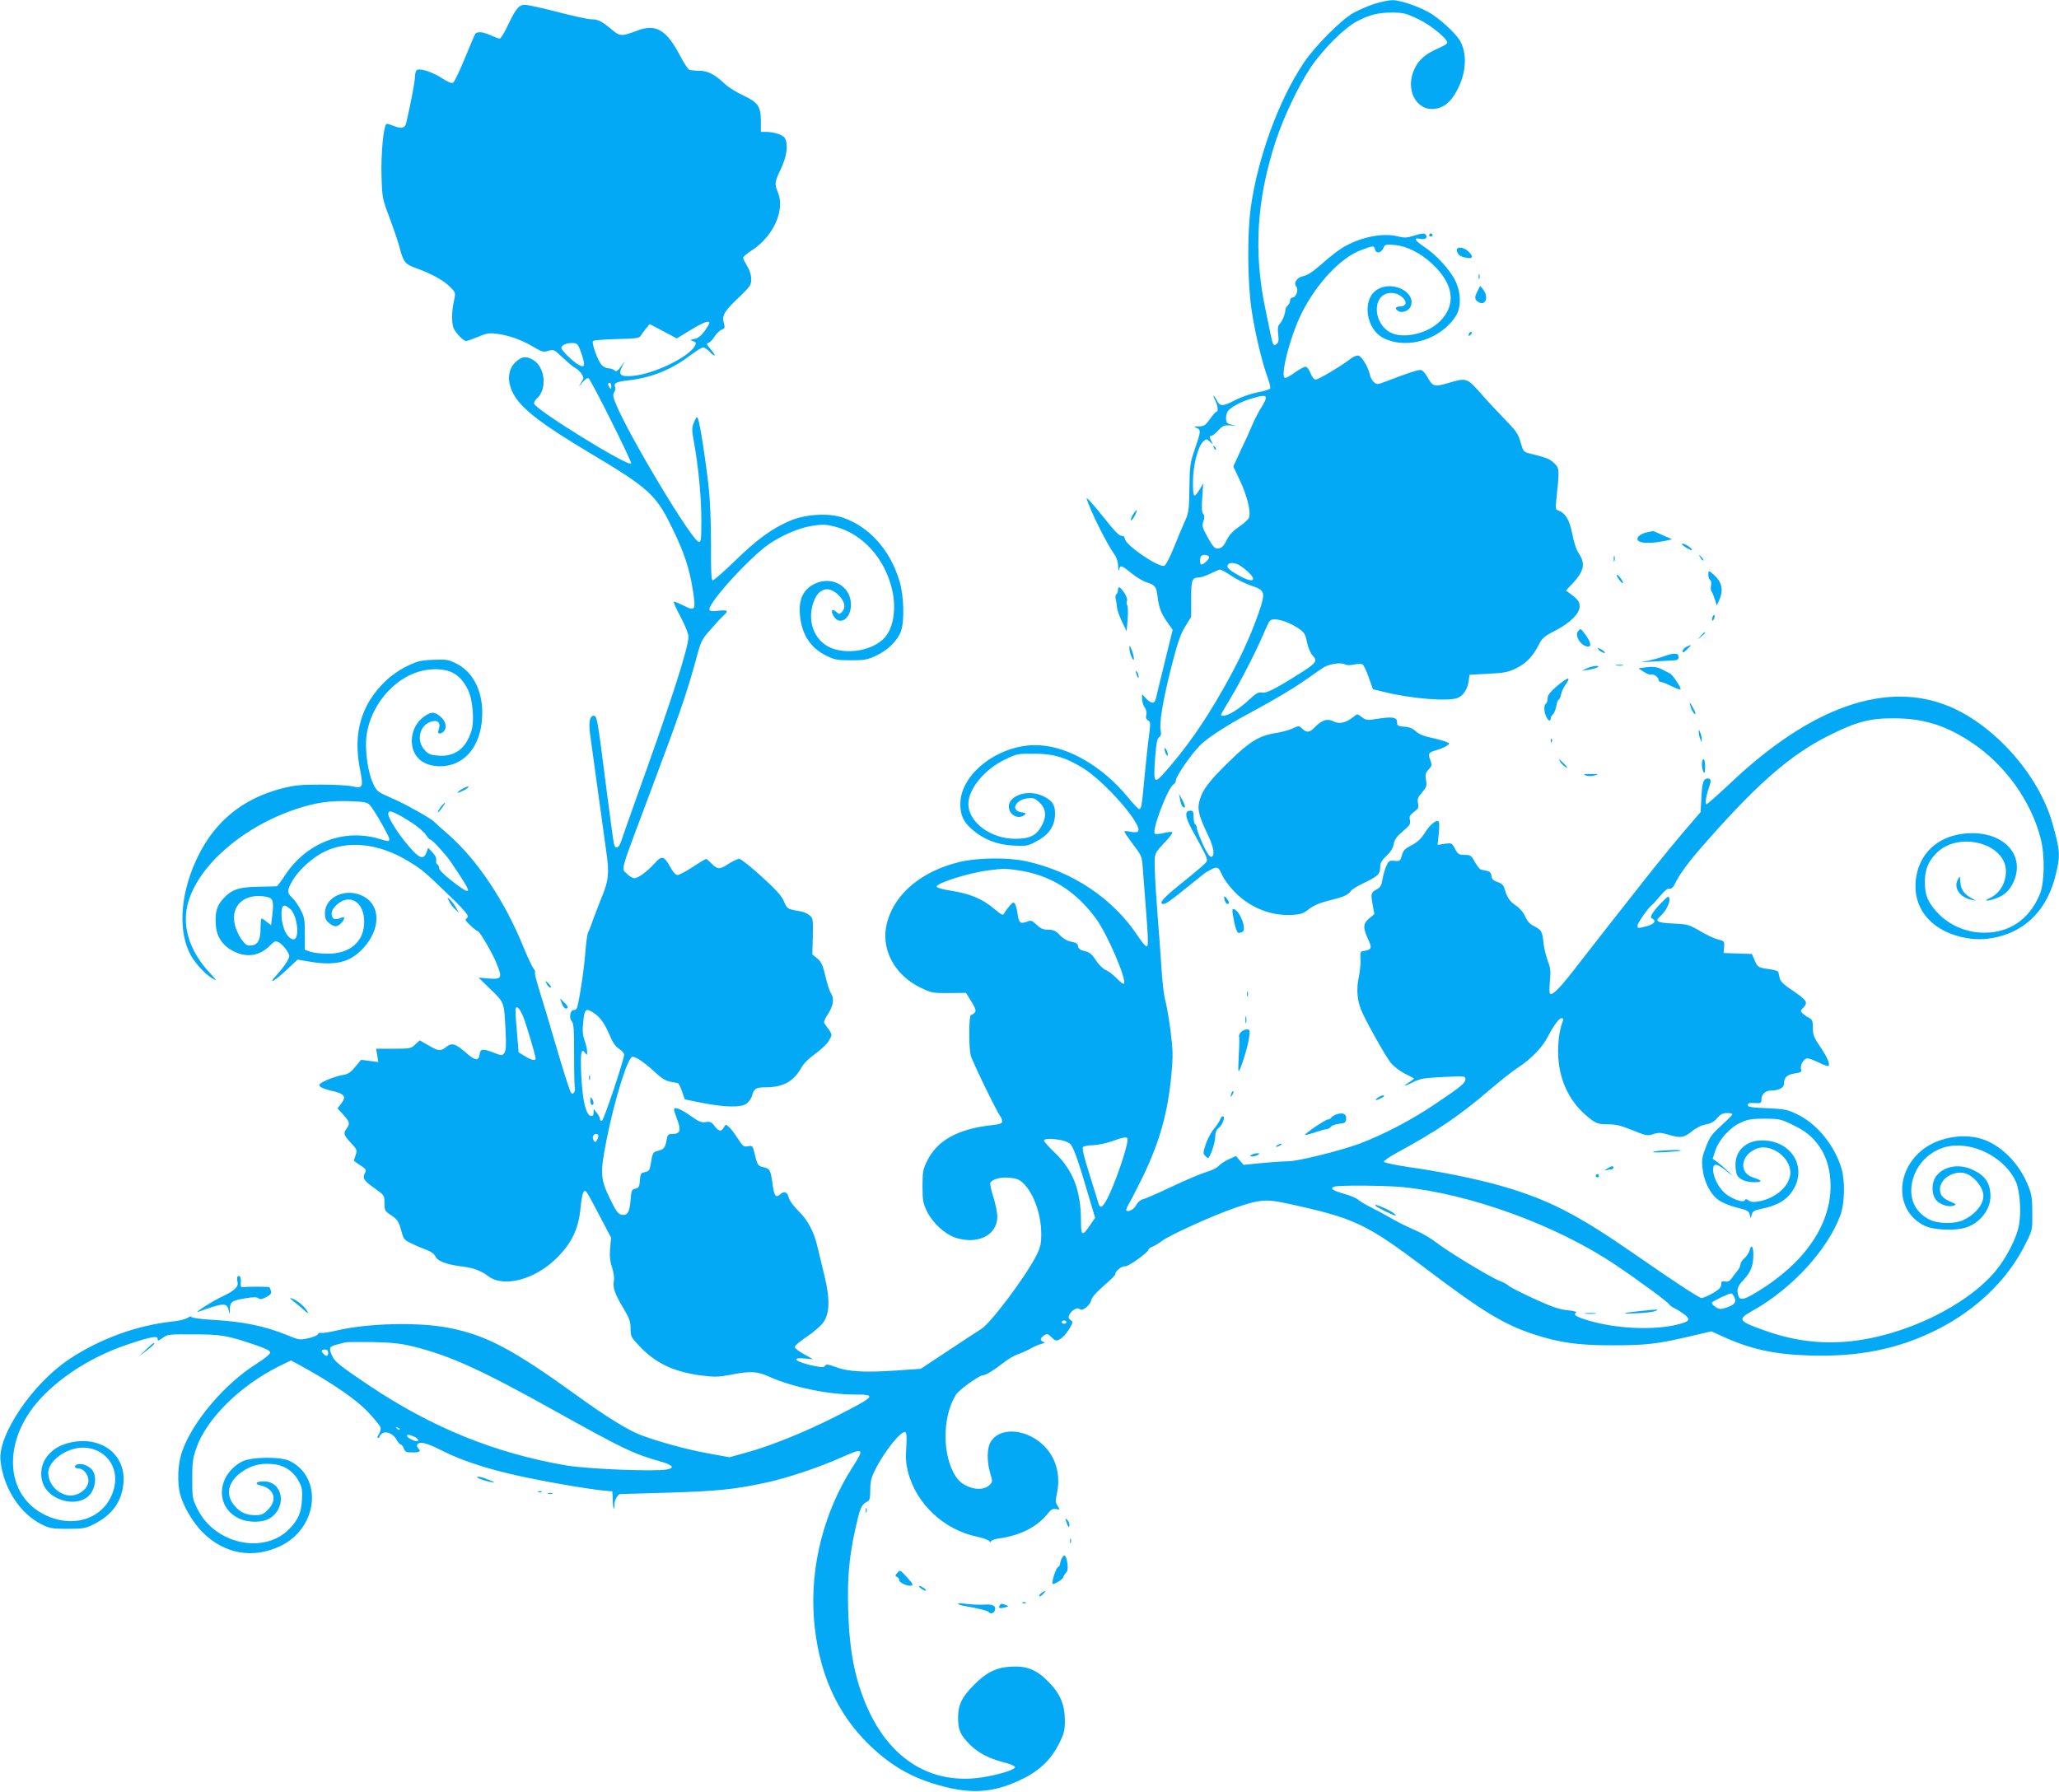 <?xml version="1.0" standalone="no"?>
<!DOCTYPE svg PUBLIC "-//W3C//DTD SVG 20010904//EN"
 "http://www.w3.org/TR/2001/REC-SVG-20010904/DTD/svg10.dtd">
<svg version="1.0" xmlns="http://www.w3.org/2000/svg"
 width="1280pt" height="1114pt" viewBox="0 0 1280 1114"
 preserveAspectRatio="xMidYMid meet">
<g transform="translate(0,1114) scale(0.1,-0.1)"
fill="#03a9f4" stroke="none">
<path d="M8544 11116 c-39 -13 -97 -38 -130 -56 -77 -43 -244 -211 -312 -315
-154 -232 -283 -586 -326 -893 -23 -166 -21 -460 4 -635 21 -143 66 -332 101
-426 11 -30 18 -59 15 -66 -2 -6 -37 -17 -77 -24 -41 -8 -100 -28 -137 -47
-80 -42 -97 -42 -117 -4 -9 17 -18 30 -21 30 -2 0 2 -13 11 -30 16 -31 20 -70
7 -70 -5 0 -22 -20 -40 -45 -28 -39 -36 -45 -69 -46 -33 0 -35 -1 -15 -9 29
-12 28 -21 -10 -132 -30 -87 -32 -103 -34 -243 -2 -140 -4 -154 -30 -210 -15
-33 -46 -107 -69 -165 -26 -63 -49 -106 -58 -108 -39 -8 -233 124 -243 165 -3
12 -9 22 -13 21 -22 -3 -40 15 -132 130 -56 70 -98 116 -94 102 25 -80 124
-278 176 -352 11 -15 20 -45 20 -70 1 -23 4 -33 6 -20 6 31 16 28 77 -22 30
-24 71 -49 93 -56 55 -18 61 -25 69 -88 8 -69 23 -109 64 -165 l30 -43 -49
-199 c-27 -110 -52 -212 -55 -227 -8 -35 -28 -35 -61 -1 l-25 28 0 -30 c0 -17
7 -41 16 -53 10 -14 14 -33 10 -47 -4 -17 -1 -27 11 -34 16 -8 16 -17 5 -103
-7 -51 -19 -167 -28 -258 -16 -178 -19 -190 -33 -190 -5 0 -38 35 -74 79 -152
183 -357 304 -537 317 -242 19 -500 -169 -500 -364 0 -69 18 -109 70 -156 70
-63 157 -98 258 -103 81 -4 91 -3 141 24 76 39 113 88 119 157 5 66 -12 97
-72 126 -112 54 -253 -13 -205 -98 17 -31 61 -41 86 -20 14 11 12 14 -18 18
-68 10 -39 77 39 87 33 4 44 1 71 -23 43 -39 49 -85 19 -144 -33 -64 -75 -85
-168 -85 -153 1 -290 104 -290 217 0 93 101 216 228 276 74 36 81 37 182 36
117 0 189 -21 296 -85 141 -84 384 -363 348 -399 -5 -5 -24 -6 -47 -1 -20 5
-37 5 -37 1 0 -5 24 -40 54 -80 52 -68 55 -75 60 -143 3 -40 12 -164 21 -276
11 -135 14 -206 7 -213 -7 -7 -25 13 -56 59 -155 236 -408 406 -699 469 -110
24 -300 22 -412 -5 -235 -57 -402 -196 -450 -375 -44 -162 43 -329 213 -409
63 -30 74 -32 172 -31 l105 1 34 -54 c26 -43 30 -57 21 -68 -7 -8 -18 -15 -24
-15 -13 0 -14 -194 -2 -250 8 -34 169 -366 187 -384 5 -6 9 -18 9 -27 0 -14
-13 -18 -62 -24 -212 -23 -342 -94 -405 -224 -25 -50 -28 -67 -28 -156 0 -89
3 -106 28 -157 34 -70 110 -140 174 -162 139 -47 263 14 263 130 0 24 -11 78
-24 120 -14 42 -22 82 -20 89 9 23 62 38 119 33 44 -4 62 -11 86 -34 64 -61
112 -194 112 -314 0 -64 -5 -84 -31 -137 -66 -130 -287 -425 -344 -457 -18
-11 -110 -71 -203 -133 l-171 -113 -159 -11 c-191 -13 -292 -7 -370 22 -46 17
-59 19 -66 8 -6 -11 -19 -11 -69 -1 -111 23 -152 55 -57 46 l52 -5 -57 32
c-32 17 -58 38 -58 45 0 7 32 34 72 61 39 26 86 65 102 86 44 55 47 145 13
288 -14 57 -33 138 -43 179 -22 99 -61 174 -123 234 -27 27 -53 62 -57 78 -8
37 -29 46 -55 22 -25 -23 -36 -10 -45 56 -13 95 -17 104 -57 113 -38 9 -38 10
-62 109 -6 23 -11 26 -35 22 -25 -6 -32 -1 -63 47 -19 30 -43 62 -55 72 -20
18 -21 18 -32 -2 -15 -29 -32 -26 -58 8 -18 25 -27 29 -54 25 -27 -5 -44 2
-97 40 -61 43 -101 58 -101 37 0 -5 10 -34 21 -65 25 -64 17 -86 -32 -86 -25
0 -29 -5 -35 -37 -8 -48 -18 -60 -54 -68 -31 -7 -34 -14 -45 -83 -6 -37 -11
-44 -35 -49 -26 -5 -29 -10 -32 -51 -3 -40 -6 -47 -28 -52 -23 -5 -25 -11 -30
-71 -6 -76 -19 -98 -56 -91 -20 3 -33 21 -63 81 -70 140 -72 171 -31 381 50
253 133 520 162 520 22 0 75 -36 133 -90 46 -43 73 -60 102 -65 21 -4 42 -8
47 -9 5 -1 17 -24 26 -52 l17 -49 109 -22 c145 -28 243 -30 277 -3 13 11 28
32 32 47 11 45 24 53 84 53 109 0 176 37 223 123 14 25 48 59 88 87 36 26 74
62 84 82 22 39 23 34 -28 104 -7 8 -1 26 18 54 36 54 44 102 22 134 -9 14 -25
63 -35 108 -16 68 -25 88 -50 109 l-31 25 3 113 c2 107 1 113 -21 131 -13 11
-40 22 -60 25 -77 13 -79 14 -98 60 -14 34 -48 72 -139 155 -69 63 -129 110
-140 110 -11 0 -40 -14 -65 -30 -56 -37 -69 -37 -105 0 -16 16 -32 30 -35 30
-4 0 -41 -22 -83 -50 -42 -27 -84 -50 -95 -50 -12 0 -28 17 -46 51 -38 68 -52
71 -95 23 -48 -53 -103 -94 -128 -94 -10 0 -32 13 -47 29 -34 36 -50 -18 154
526 171 455 221 600 275 798 33 125 37 131 94 195 32 37 68 76 80 86 32 29 26
35 -34 29 -44 -5 -55 -3 -55 9 0 48 254 326 373 407 81 55 187 100 267 112 64
10 85 9 140 -5 172 -44 310 -196 356 -392 29 -126 6 -253 -58 -310 -70 -64
-198 -90 -300 -60 -117 34 -175 162 -132 289 31 93 98 110 162 42 35 -38 41
-74 16 -100 -15 -15 -18 -15 -35 1 -26 23 -37 9 -18 -24 36 -66 109 -21 109
68 0 126 -138 191 -249 117 -54 -36 -76 -95 -68 -182 11 -120 66 -204 165
-252 50 -25 68 -28 152 -28 84 0 102 3 157 29 72 33 134 94 154 152 23 64 18
225 -10 314 -58 191 -186 334 -349 391 -88 31 -232 23 -329 -18 -113 -48 -208
-117 -345 -251 -70 -68 -132 -122 -138 -120 -8 2 -11 67 -10 223 0 139 -5 272
-15 360 -17 160 -53 388 -65 419 -7 19 -10 17 -25 -18 -15 -36 -15 -46 -1
-125 28 -153 46 -343 46 -484 0 -126 -2 -138 -17 -135 -43 8 -435 662 -514
856 -18 43 -20 58 -11 73 7 10 9 26 5 35 -8 22 10 31 81 39 143 16 270 66 386
155 36 27 72 49 81 50 8 0 26 -11 39 -25 37 -40 45 -29 9 12 -26 31 -30 39
-16 41 9 2 26 19 38 38 12 20 32 39 45 44 20 8 22 13 14 40 -14 47 3 76 91
159 73 70 79 79 79 116 0 25 -9 55 -25 80 -13 22 -25 45 -25 52 0 7 24 28 53
46 134 86 209 251 163 361 -22 53 -21 64 19 147 36 76 46 150 25 189 -11 21
-67 40 -117 40 l-33 0 0 66 c0 92 -17 117 -110 161 -41 19 -91 50 -110 68 -66
62 -109 85 -161 85 -26 0 -55 3 -63 6 -9 3 -35 43 -58 87 -84 161 -150 200
-263 158 -103 -39 -110 -38 -163 6 -62 52 -84 63 -126 63 -19 0 -112 20 -208
45 -95 25 -187 45 -205 45 -38 0 -56 -23 -109 -134 -20 -42 -41 -76 -48 -76
-6 0 -31 9 -55 20 -49 23 -86 26 -97 8 -4 -6 -33 -75 -65 -152 -32 -78 -64
-145 -72 -150 -9 -6 -31 3 -68 27 -56 37 -131 62 -155 53 -8 -3 -14 -20 -14
-41 0 -29 -26 -167 -55 -291 -7 -30 -30 -36 -72 -19 -19 8 -41 15 -48 15 -20
0 -38 -182 -33 -333 4 -128 6 -136 51 -254 25 -68 54 -151 62 -185 23 -88 34
-102 107 -127 91 -33 171 -77 208 -117 33 -33 33 -34 22 -85 -15 -64 -15 -144
-1 -172 17 -33 61 -77 76 -77 8 0 41 12 75 26 52 22 70 25 116 19 73 -9 155
-38 227 -81 54 -32 63 -35 94 -25 32 10 36 8 90 -43 31 -29 66 -59 79 -65 12
-6 29 -22 38 -36 14 -22 14 -26 -2 -52 l-17 -28 25 29 c13 16 29 27 36 25 14
-5 272 -521 266 -531 -15 -24 -603 340 -604 373 0 9 7 22 16 30 66 55 55 194
-20 240 -42 26 -69 24 -105 -7 -56 -46 -62 -129 -16 -209 52 -90 176 -185 473
-362 364 -217 410 -259 507 -458 78 -159 111 -258 132 -393 20 -126 15 -134
-55 -98 -28 14 -56 26 -62 26 -6 0 12 -42 40 -93 28 -53 50 -107 50 -124 0
-69 -103 -390 -318 -988 -49 -137 -95 -267 -101 -287 -14 -42 -36 -50 -44 -15
-4 12 -24 166 -47 342 -57 445 -58 455 -80 455 -24 0 -32 -43 -21 -119 6 -42
29 -209 51 -371 22 -162 45 -325 50 -362 18 -122 13 -175 -26 -268 -19 -47
-44 -112 -56 -145 -11 -33 -25 -69 -31 -80 -6 -11 -14 -67 -18 -125 -7 -102
-42 -331 -54 -350 -4 -6 -12 -10 -20 -10 -20 0 -29 -50 -11 -69 13 -14 15 -51
15 -214 0 -108 2 -200 5 -205 2 -4 1 -14 -4 -22 -7 -11 -12 -12 -20 -4 -6 6
-47 132 -90 280 -43 148 -92 311 -109 363 -16 52 -28 99 -25 103 3 5 -1 17 -9
26 -8 9 -36 69 -62 132 -117 288 -287 543 -469 703 -45 39 -83 73 -86 77 -14
18 -186 115 -265 148 -83 36 -92 42 -112 83 -36 72 -57 218 -44 309 31 213
208 394 399 408 115 8 181 -27 229 -122 32 -61 44 -198 23 -262 -34 -108 -102
-159 -203 -152 -52 4 -64 9 -88 36 -50 55 -33 146 32 172 50 21 74 -3 54 -52
-8 -21 14 -25 33 -6 22 22 14 65 -19 92 -38 32 -56 33 -100 3 -48 -32 -79 -91
-79 -152 0 -97 67 -158 174 -159 148 -1 252 117 263 300 10 154 -50 282 -157
337 -51 26 -62 28 -145 25 -79 -3 -99 -8 -166 -40 -45 -22 -97 -58 -131 -91
-153 -146 -205 -325 -160 -550 22 -114 19 -120 -53 -105 -28 6 -115 10 -195
10 -123 0 -160 -4 -242 -25 -239 -63 -410 -202 -518 -422 -104 -214 -125 -439
-55 -592 26 -59 96 -138 147 -167 29 -17 27 -13 -22 40 -111 120 -161 259
-140 389 39 245 333 512 690 628 113 37 203 50 322 46 91 -3 110 -7 127 -24
25 -26 121 -194 121 -211 0 -17 -4 -17 -60 0 -223 68 -458 -24 -591 -230 -23
-35 -45 -64 -48 -64 -3 -1 -55 -2 -116 -3 -125 -2 -168 -18 -223 -81 -36 -41
-46 -84 -40 -161 6 -72 44 -126 111 -160 82 -40 158 -29 223 34 32 32 36 33
60 21 13 -8 34 -29 46 -48 21 -34 21 -35 3 -69 -11 -19 -37 -54 -60 -79 -71
-76 -14 -43 77 45 l48 45 70 -12 c166 -28 257 -6 339 84 108 117 108 265 1
321 -107 57 -240 -1 -240 -105 0 -32 6 -45 26 -61 33 -26 49 -26 74 -1 25 25
26 45 3 35 -39 -17 -58 -11 -61 18 -2 19 5 35 26 57 81 80 176 26 176 -100 1
-123 -88 -201 -228 -199 -39 0 -87 5 -106 12 l-35 12 0 100 c0 89 -3 106 -27
150 -14 28 -38 61 -52 74 -33 31 -33 44 3 107 37 63 120 140 192 176 147 75
339 56 519 -51 81 -48 102 -65 195 -153 178 -170 198 -194 175 -208 -11 -7 -5
-17 25 -44 21 -20 42 -36 46 -36 11 0 89 -134 115 -197 39 -96 35 -103 -56
-96 l-55 5 77 -75 c86 -84 82 -73 92 -279 3 -71 1 -101 -9 -115 -13 -17 -15
-17 -62 1 -71 28 -87 26 -91 -7 -5 -45 -27 -43 -84 7 -66 58 -89 65 -124 37
-35 -28 -47 -27 -111 10 l-54 31 -28 -26 c-26 -25 -32 -26 -135 -26 l-108 0 7
-41 7 -42 -53 7 -54 7 -37 -44 c-30 -36 -45 -46 -80 -51 -24 -4 -67 -18 -97
-31 -44 -21 -51 -28 -42 -39 7 -8 35 -19 62 -25 92 -20 106 -37 68 -85 l-21
-27 36 -39 c40 -44 43 -57 21 -86 -22 -29 -19 -41 26 -89 39 -42 40 -46 30
-76 -6 -18 -11 -34 -11 -35 0 -2 18 -15 40 -29 34 -22 39 -28 30 -45 -18 -34
-11 -48 55 -95 65 -46 65 -46 65 -94 0 -45 2 -50 40 -75 42 -28 50 -41 69
-113 10 -37 18 -45 64 -66 28 -14 70 -31 92 -39 25 -9 45 -24 53 -41 14 -29
71 -50 172 -62 64 -8 112 -26 155 -59 96 -73 291 -22 426 113 94 93 135 180
148 310 10 97 20 122 38 99 6 -7 43 -74 81 -148 l71 -135 -6 -66 c-4 -48 -1
-80 12 -118 10 -32 15 -65 11 -85 -8 -41 7 -83 61 -172 36 -60 43 -80 43 -124
0 -49 3 -54 57 -111 101 -106 214 -159 386 -181 81 -10 106 -9 180 5 122 24
163 22 239 -12 141 -64 364 -111 530 -111 142 0 134 -9 -122 -139 -183 -93
-395 -179 -547 -221 l-109 -30 -136 25 c-129 23 -309 73 -417 114 -73 27 -218
117 -381 235 -412 298 -576 385 -812 431 -186 36 -497 29 -691 -16 -48 -12
-94 -18 -102 -16 -7 3 -16 0 -19 -8 -2 -7 -29 -19 -59 -25 -52 -12 -59 -11
-128 18 -143 58 -277 86 -476 97 -70 4 -123 12 -123 17 0 6 -10 4 -23 -5 -12
-8 -52 -18 -87 -22 -230 -24 -464 -110 -655 -239 -225 -152 -438 -467 -422
-626 18 -171 121 -331 257 -398 49 -24 66 -27 160 -27 94 0 111 3 160 27 115
57 175 138 187 252 20 190 -151 311 -355 251 -113 -34 -176 -131 -150 -232 32
-128 236 -177 305 -74 32 47 32 119 1 148 -28 26 -62 36 -88 28 -23 -7 -17
-25 9 -25 30 0 61 -38 61 -75 0 -56 -75 -106 -137 -90 -65 16 -113 75 -113
139 0 74 114 156 215 156 135 -1 225 -114 196 -244 -41 -185 -237 -266 -426
-177 -259 121 -274 467 -32 727 134 144 332 267 549 338 138 46 178 53 178 32
0 -14 5 -13 31 6 29 22 39 23 192 22 174 0 207 -6 385 -66 64 -22 92 -36 92
-47 0 -9 -38 -40 -87 -71 -201 -127 -401 -365 -463 -550 -25 -73 -29 -189 -10
-261 20 -74 79 -174 137 -233 138 -139 318 -170 490 -86 229 113 262 424 54
527 -56 28 -241 26 -297 -4 -156 -84 -168 -281 -21 -352 61 -30 152 -29 198 2
105 70 77 227 -41 227 -48 0 -61 -16 -21 -25 86 -19 108 -90 47 -151 -29 -29
-41 -34 -80 -34 -56 0 -94 18 -129 60 -57 67 -40 146 42 206 59 42 115 58 191
52 75 -5 133 -43 168 -108 20 -38 23 -55 19 -115 -4 -79 -23 -123 -76 -178
-155 -164 -465 -99 -573 121 -32 64 -33 71 -33 187 0 100 4 131 24 188 63 185
272 392 518 514 l72 35 68 -37 c188 -103 339 -207 410 -283 40 -42 75 -85 78
-95 4 -10 -1 -29 -9 -42 -9 -14 -12 -25 -6 -25 5 0 10 4 10 10 0 5 9 14 19 20
27 14 68 -6 87 -42 8 -15 19 -28 25 -28 5 0 14 -11 19 -25 8 -22 16 -25 55
-25 46 0 54 7 34 27 -6 6 -8 16 -5 22 13 21 57 11 144 -33 186 -94 411 -156
807 -223 83 -14 175 -27 206 -30 l56 -5 2 -50 c1 -55 11 -82 11 -30 0 24 18
58 33 63 1 0 137 4 302 9 300 9 412 20 605 62 125 26 329 94 459 152 153 68
158 65 80 -57 -177 -276 -264 -617 -239 -942 26 -327 140 -587 347 -786 148
-143 295 -220 501 -266 165 -36 293 -20 450 58 105 51 177 121 226 219 31 62
36 83 36 141 0 101 -29 170 -104 245 -75 75 -134 98 -234 92 -87 -5 -149 -35
-223 -109 -80 -80 -103 -127 -103 -209 0 -76 14 -107 75 -168 52 -51 117 -85
210 -109 38 -9 69 -23 69 -29 0 -15 -71 -39 -174 -59 -329 -63 -600 95 -748
437 -74 171 -108 347 -115 594 -6 202 5 328 43 503 30 134 38 155 70 172 21
11 24 19 24 76 0 51 6 76 31 126 58 116 164 247 188 233 7 -5 9 -37 5 -94 -5
-65 -2 -103 10 -151 51 -200 222 -361 430 -405 38 -8 72 -20 77 -28 5 -8 9 -9
9 -2 0 7 21 15 48 19 138 19 242 73 310 160 16 21 28 26 47 23 25 -5 25 -5 10
19 -14 21 -14 32 -4 81 31 150 -32 286 -163 352 -101 50 -207 36 -249 -34 -24
-39 -25 -122 -3 -196 15 -50 15 -54 -4 -72 -48 -48 -162 -21 -209 50 -86 130
-87 370 -1 510 18 30 146 122 169 122 17 0 69 32 125 76 29 23 69 47 91 54 21
7 56 23 78 35 22 13 54 26 70 30 21 6 25 9 13 12 -24 6 -23 25 3 41 18 12 24
10 46 -12 21 -21 29 -24 47 -15 25 13 50 42 72 82 14 26 14 30 -2 41 -13 10
-14 17 -5 34 16 29 50 47 64 33 15 -15 63 22 71 56 4 18 33 51 81 92 41 35 72
67 70 71 -8 12 43 53 59 47 15 -6 146 88 146 104 0 5 12 14 26 19 14 6 41 22
59 36 48 36 313 156 448 203 159 55 197 58 337 27 413 -90 483 -123 859 -407
349 -264 479 -342 661 -403 165 -54 276 -70 495 -70 205 0 278 8 482 56 l132
31 68 -31 c173 -79 315 -111 533 -119 313 -11 565 40 807 163 244 124 436 311
545 531 43 86 43 87 42 192 0 86 -4 117 -23 163 -52 134 -156 245 -271 290
-116 46 -281 22 -383 -56 -181 -138 -175 -394 13 -479 48 -22 162 -29 231 -14
97 20 174 111 173 202 -2 82 -33 127 -114 164 -84 38 -178 20 -224 -42 -31
-42 -29 -117 3 -151 26 -28 80 -43 108 -31 15 6 12 10 -17 22 -53 22 -70 42
-70 80 0 63 83 117 154 99 55 -14 116 -88 116 -141 0 -55 -54 -119 -129 -152
-54 -24 -157 -21 -207 5 -103 53 -138 157 -94 276 38 101 134 174 241 183 154
14 330 -87 391 -224 26 -59 35 -195 18 -276 -16 -78 -78 -198 -141 -275 -182
-221 -572 -409 -916 -442 -170 -16 -331 3 -496 59 -197 68 -203 76 -95 136
241 136 462 378 540 593 26 73 29 213 5 290 -44 143 -150 273 -272 333 -64 31
-78 34 -189 39 -99 4 -121 8 -121 20 0 11 10 14 43 12 39 -2 42 0 42 22 0 33
25 56 60 56 46 0 80 17 80 40 0 40 18 59 66 66 41 6 45 9 40 28 -6 26 18 66
41 66 9 0 40 -12 70 -26 29 -15 56 -24 60 -21 11 12 -8 55 -52 120 -39 57 -45
73 -45 116 0 42 -4 52 -22 62 -13 6 -31 19 -41 27 -16 15 -16 17 5 39 29 31
20 45 -70 106 -52 34 -74 56 -78 75 -3 15 -7 32 -9 39 -2 6 -28 14 -58 18 -67
9 -71 11 -90 57 l-16 37 -88 3 -88 3 3 37 c3 36 2 37 -40 48 -24 6 -74 30
-112 53 -65 38 -74 41 -160 45 -106 5 -122 14 -84 46 33 30 60 81 56 108 -3
20 -7 18 -43 -18 -22 -21 -49 -52 -59 -68 -16 -26 -17 -30 -3 -38 26 -14 9
-35 -38 -47 -56 -14 -55 -14 -55 6 0 15 73 118 88 125 4 2 27 27 51 56 30 36
49 51 60 47 13 -4 25 11 48 58 18 34 71 107 118 162 361 418 579 611 830 735
169 84 250 105 400 104 182 0 323 -44 483 -151 208 -138 371 -367 429 -600 26
-104 23 -273 -6 -342 -67 -163 -200 -249 -371 -239 -95 6 -190 47 -256 114
-65 65 -88 116 -88 199 0 78 21 131 73 182 138 138 431 60 431 -114 0 -75 -40
-140 -105 -169 -37 -16 -11 -18 36 -2 57 19 90 49 115 102 75 160 -47 306
-255 306 -188 0 -323 -106 -349 -274 -28 -179 81 -324 279 -371 81 -19 147
-19 228 0 183 44 309 177 360 384 30 121 29 149 -20 323 -84 298 -358 608
-641 726 -390 163 -860 -2 -1361 -477 -77 -72 -143 -131 -148 -131 -11 0 -4
50 16 107 14 40 12 53 -9 53 -26 0 -35 -27 -39 -118 l-5 -91 -93 -108 c-51
-59 -145 -174 -209 -254 -178 -225 -387 -492 -469 -598 -87 -114 -140 -171
-159 -171 -11 0 -12 15 -7 78 6 64 4 86 -13 127 -10 28 -22 75 -26 107 -8 78
-13 86 -58 109 -28 14 -44 32 -56 61 -11 24 -33 51 -57 67 -40 27 -56 50 -72
106 -6 22 -18 33 -43 41 -27 9 -36 18 -38 38 -2 19 -11 28 -30 32 -15 3 -32 7
-38 9 -7 2 -22 23 -36 47 -21 39 -27 43 -63 43 -36 0 -42 4 -60 38 -20 37 -21
37 -64 31 l-44 -7 7 67 c4 37 4 71 1 76 -11 19 -53 -13 -86 -66 -25 -39 -47
-60 -84 -79 -41 -21 -52 -32 -60 -63 -10 -35 -13 -37 -46 -34 -33 3 -37 0 -52
-35 -9 -21 -19 -58 -23 -82 -5 -34 -12 -47 -35 -60 -37 -21 -38 -25 -26 -95
l11 -59 -32 -27 c-39 -32 -40 -57 -8 -127 27 -56 23 -68 -24 -75 -23 -3 -25
-6 -22 -53 1 -27 -4 -80 -12 -116 -14 -68 -9 -134 14 -194 24 -62 156 -298
188 -335 18 -21 57 -51 87 -66 30 -14 55 -28 55 -30 0 -3 -15 -13 -32 -24 -45
-27 -26 -25 31 4 40 20 69 25 184 30 130 7 137 6 137 -12 0 -25 -23 -45 -187
-155 -147 -100 -328 -194 -473 -248 -124 -45 -382 -109 -442 -109 -29 0 -103
-5 -165 -11 l-112 -11 -24 27 -23 28 -45 -20 c-24 -11 -53 -30 -63 -42 -11
-12 -45 -29 -75 -37 -31 -9 -126 -49 -211 -89 -86 -41 -168 -77 -183 -80 -16
-4 -34 -19 -42 -35 -14 -28 -50 -48 -63 -36 -3 4 4 23 17 44 12 20 51 96 86
167 104 216 155 397 177 633 11 117 10 151 -5 272 -10 76 -25 162 -33 192 -9
29 -19 121 -24 203 -5 83 -16 231 -24 330 -8 99 -16 224 -17 277 -3 107 -6 99
75 185 22 24 37 46 33 49 -3 4 -27 1 -53 -5 -26 -7 -51 -8 -55 -4 -20 20 81
286 116 306 8 4 15 16 15 25 0 25 93 160 150 218 47 47 166 125 322 208 136
73 269 152 344 206 42 30 89 62 103 71 35 21 107 32 131 19 12 -7 33 -7 59 -1
21 4 45 5 52 0 7 -4 24 -41 38 -81 l26 -73 70 -17 c165 -42 407 -61 459 -36
34 15 59 54 66 103 l5 40 116 6 c100 5 125 10 172 33 63 30 106 74 142 146 22
43 34 54 105 90 93 49 150 106 150 150 0 29 -9 42 -60 80 l-25 19 36 38 c77
82 87 126 44 192 -16 23 -31 70 -41 122 -16 86 -43 131 -87 145 -16 5 -18 13
-13 57 21 198 21 204 -11 236 -28 28 -49 36 -151 61 -41 10 -43 13 -59 70 -14
51 -27 70 -97 142 -45 46 -114 120 -154 166 -84 94 -86 94 -201 60 -85 -25
-94 -22 -129 40 -15 27 -31 42 -43 42 -18 0 -85 -22 -212 -71 -55 -21 -58 -21
-77 -4 -10 9 -22 31 -25 49 -11 48 -53 116 -74 116 -10 0 -30 -9 -44 -20 -53
-42 -201 -130 -217 -130 -11 0 -23 15 -33 40 -9 23 -22 40 -31 40 -9 0 -38
-16 -65 -35 -26 -19 -54 -35 -61 -35 -36 0 30 260 103 405 93 185 243 344 368
390 79 29 80 29 86 6 7 -29 37 -26 52 5 11 25 15 26 70 21 77 -7 161 -49 236
-119 133 -124 150 -253 46 -356 -76 -77 -230 -111 -308 -69 -103 55 -114 219
-18 243 34 8 71 -2 96 -27 28 -28 21 -54 -16 -54 -31 -1 -37 -14 -12 -29 23
-15 67 2 77 30 34 88 -113 162 -208 104 -98 -60 -72 -250 43 -304 148 -71 356
-4 447 142 32 52 31 140 -4 215 -32 67 -118 162 -195 213 -59 39 -69 59 -24
49 32 -7 51 9 32 28 -8 8 -26 6 -67 -7 -48 -15 -63 -16 -106 -5 -97 23 -234
-6 -342 -71 -28 -17 -86 -62 -128 -100 -54 -48 -89 -71 -114 -76 -41 -8 -65
-43 -45 -67 15 -19 -2 -67 -24 -67 -8 0 -15 -8 -15 -19 0 -10 -7 -24 -15 -31
-8 -7 -15 -21 -15 -31 0 -22 -20 -69 -38 -87 -8 -10 -10 -29 -6 -61 5 -35 2
-50 -9 -59 -19 -16 -24 -8 -36 50 -5 24 -21 99 -35 168 -74 354 -54 680 65
1044 49 148 140 341 216 455 74 111 209 247 288 288 80 42 134 55 223 55 66
-1 84 -5 157 -40 86 -41 193 -131 181 -151 -4 -6 -28 -20 -54 -31 -81 -36
-120 -69 -148 -127 -61 -124 7 -262 123 -250 58 6 103 43 140 114 57 106 65
220 23 303 -21 41 -103 121 -174 169 -61 42 -198 91 -251 90 -22 0 -72 -11
-111 -23z m-4134 -1984 c0 -5 -14 -28 -30 -51 -21 -28 -41 -44 -62 -48 -30 -6
-30 -7 -9 -14 18 -7 20 -12 12 -28 -38 -71 -253 -175 -386 -188 -80 -7 -95 7
-65 63 12 22 15 31 8 20 -38 -55 -46 -61 -59 -48 -7 6 -23 12 -35 12 -12 0
-31 8 -41 18 -24 21 -68 141 -56 152 4 5 71 10 147 12 124 3 140 5 150 22 6
10 21 31 33 45 l22 26 84 -44 84 -45 84 51 c80 49 119 63 119 45z m-794 -194
c24 -71 19 -87 -17 -67 -35 18 -109 90 -109 106 0 18 37 33 74 30 27 -2 31 -8
52 -69z m184 -200 c0 -19 -2 -20 -10 -8 -13 19 -13 30 0 30 6 0 10 -10 10 -22z
m4070 -72 c0 -8 -13 -34 -28 -58 -16 -24 -41 -72 -56 -108 -15 -36 -48 -109
-74 -162 l-45 -98 41 -87 c43 -90 68 -188 58 -228 -3 -12 -30 -38 -61 -58 -36
-25 -62 -51 -76 -79 -24 -48 -35 -58 -64 -58 -14 0 -30 19 -57 69 -34 61 -37
72 -27 100 8 24 8 35 -1 46 -9 11 -11 40 -6 103 l6 87 -23 -39 c-12 -21 -26
-38 -32 -37 -6 1 -10 38 -9 89 1 99 31 217 64 247 19 18 21 18 41 -1 22 -19
22 -19 10 3 -14 27 -14 33 0 33 6 0 25 15 42 34 29 30 38 34 77 31 38 -2 40
-2 10 4 -29 5 -36 11 -38 34 -2 16 3 38 11 50 17 26 90 64 156 82 62 18 81 18
81 1z m-354 -987 c6 -11 -31 -48 -48 -49 -10 0 -10 44 -1 53 10 11 41 8 49 -4z
m194 -56 c42 -28 80 -66 80 -81 0 -20 -43 -8 -107 31 -50 29 -62 45 -46 60 12
12 48 7 73 -10z m-55 -63 c32 -22 88 -49 123 -61 88 -29 91 -41 46 -171 -53
-152 -123 -301 -221 -473 -120 -211 -232 -371 -367 -522 -62 -69 -66 -62 -55
97 7 88 12 118 25 127 11 8 14 20 10 38 -11 44 12 185 64 392 41 160 58 209
88 258 l37 60 0 113 c0 119 5 131 50 132 11 0 43 11 70 24 28 14 55 25 60 25
6 0 37 -17 70 -39z m336 -285 c24 -9 62 -28 83 -43 34 -23 41 -35 51 -84 7
-35 21 -68 35 -83 33 -35 24 -47 -86 -116 -152 -96 -204 -121 -230 -115 -19 5
-35 -4 -83 -48 -59 -55 -126 -96 -156 -96 -8 0 -15 2 -15 5 0 3 26 49 59 103
64 106 163 299 206 402 15 36 32 71 37 78 14 16 45 15 99 -3z m-5428 -1252
c38 -25 77 -59 86 -75 9 -15 21 -28 27 -28 10 0 94 -91 124 -135 145 -213 146
-227 4 -118 -41 32 -74 65 -74 75 0 9 -5 20 -10 23 -6 4 -10 12 -9 18 3 24 -2
35 -25 60 l-24 26 -11 -29 c-14 -41 -39 -38 -82 8 -80 84 -164 214 -155 237 5
14 10 14 42 0 20 -8 68 -36 107 -62z m3762 -293 c204 -29 364 -129 491 -305
71 -98 191 -381 171 -401 -4 -4 -24 11 -44 33 -21 21 -51 45 -68 52 -17 6 -44
33 -62 60 -25 39 -40 51 -70 58 -28 6 -39 14 -41 30 -2 16 -13 23 -41 28 -25
4 -50 18 -72 41 -27 28 -40 34 -73 34 -31 0 -47 7 -71 30 -28 27 -35 30 -60
20 -41 -16 -51 -8 -59 47 -3 26 -11 55 -16 63 -9 13 -14 11 -33 -11 -12 -14
-27 -34 -33 -45 -10 -17 -14 -15 -60 23 -80 67 -153 97 -282 117 -41 6 -77 17
-79 23 -7 21 197 86 322 102 97 12 101 12 180 1z m-4666 -166 c38 -8 44 -27
34 -112 l-8 -64 -27 21 c-14 12 -29 21 -32 21 -3 0 -6 -26 -6 -57 0 -76 -16
-107 -57 -111 -27 -3 -36 3 -62 38 -16 22 -35 63 -41 91 -29 121 62 200 199
173z m146 -76 c44 -39 60 -188 20 -188 -38 0 -75 76 -75 156 0 60 13 68 55 32z
m1447 -667 c18 -43 78 -244 78 -263 0 -15 -30 -8 -68 16 l-38 24 -11 133 c-7
73 -10 137 -7 141 9 15 25 -3 46 -51z m440 21 c39 -26 67 -65 98 -138 19 -46
37 -71 59 -85 17 -10 31 -27 31 -36 -1 -33 -126 -407 -138 -411 -7 -2 -12 3
-12 11 0 8 -9 25 -20 38 l-19 24 -1 -23 c0 -17 -5 -22 -17 -20 -30 6 -51 93
-59 244 -7 147 -2 182 23 149 12 -18 13 -17 13 7 0 14 -7 45 -16 69 -11 32
-14 62 -9 108 8 90 16 97 67 63z m6025 -46 c-21 -55 -30 -113 -31 -191 0 -178
73 -328 208 -427 33 -24 49 -28 102 -28 50 0 82 -8 153 -37 84 -34 92 -36 129
-24 32 11 47 10 92 -3 77 -23 98 -20 146 19 26 22 60 39 88 44 32 6 53 17 71
40 20 23 35 31 61 31 19 0 34 -3 34 -7 0 -5 -31 -36 -69 -70 -59 -54 -73 -73
-96 -134 -24 -61 -27 -81 -21 -133 8 -81 49 -162 101 -198 22 -16 73 -36 113
-46 62 -15 74 -21 79 -42 l7 -25 6 24 c5 21 15 26 66 37 78 16 134 44 169 86
123 146 27 337 -170 338 -121 0 -190 -90 -159 -208 9 -31 53 -52 111 -52 53 0
49 11 -10 30 -93 30 -74 146 30 181 87 28 203 -58 203 -151 0 -79 -87 -159
-195 -179 -32 -6 -50 -5 -64 5 -14 10 -20 11 -23 3 -6 -17 -59 -2 -107 29 -48
31 -91 107 -91 159 0 48 26 42 105 -26 17 -14 13 -8 -10 14 -22 22 -54 49 -69
60 l-29 21 17 52 c23 68 91 143 158 173 44 20 69 24 148 24 86 0 101 -3 163
-33 89 -41 136 -79 180 -144 44 -64 67 -148 67 -243 -1 -245 -165 -481 -460
-659 -91 -55 -112 -55 -118 2 -3 25 5 40 38 76 45 49 60 88 60 158 0 51 -14
64 -24 23 -4 -14 -18 -35 -31 -47 -14 -12 -25 -29 -25 -38 0 -9 -8 -27 -17
-38 -10 -12 -26 -33 -37 -48 -13 -19 -25 -25 -42 -21 -20 3 -24 0 -24 -19 0
-18 -13 -31 -52 -54 -29 -16 -60 -30 -69 -30 -16 0 -152 89 -419 274 -354 246
-537 339 -821 421 -156 45 -376 90 -574 118 -88 13 -160 28 -162 34 -2 6 36
32 84 58 245 133 389 230 578 393 61 52 139 114 175 137 76 49 149 124 180
186 37 71 72 119 87 119 9 0 13 -6 10 -14z m-5997 -718 c0 -7 -5 -20 -10 -28
-9 -13 -11 -13 -19 -1 -5 8 -7 20 -4 28 6 17 33 17 33 1z m3290 -22 c0 -48
-83 -289 -128 -371 -30 -55 -43 -61 -54 -24 -4 13 -29 95 -56 181 -35 110 -46
160 -39 167 6 6 34 11 62 11 27 1 79 11 115 24 78 28 100 31 100 12z m-411 -5
c25 -5 51 -17 58 -27 20 -27 49 -109 102 -291 l49 -164 -32 -47 c-48 -70 -56
-67 -56 25 0 189 -48 315 -160 424 -39 37 -70 72 -70 78 0 13 47 14 109 2z
m2116 -291 c419 -40 961 -237 1328 -484 143 -96 331 -234 335 -247 2 -5 18
-16 35 -24 18 -9 45 -27 62 -40 37 -31 28 -42 -52 -61 -150 -36 -382 -24 -551
27 -75 23 -94 35 -74 48 8 5 -12 11 -53 15 -51 5 -98 21 -207 71 -78 36 -150
72 -160 82 -10 9 -34 22 -52 28 -51 18 -323 182 -394 238 -35 27 -94 62 -133
78 -38 16 -100 46 -137 67 -37 22 -96 54 -132 72 -36 18 -74 40 -85 50 -11 11
-51 27 -89 38 -70 19 -93 36 -59 45 35 9 309 7 418 -3z m2067 -685 c14 -31 2
-47 -51 -65 -35 -11 -43 -11 -66 4 -15 10 -25 22 -23 27 3 9 99 55 121 58 4 0
12 -10 19 -24z m-4152 -155 c0 -5 -7 -10 -15 -10 -8 0 -15 5 -15 10 0 6 7 10
15 10 8 0 15 -4 15 -10z m-4054 -153 c228 -58 419 -145 874 -399 422 -235 488
-267 649 -312 84 -24 100 -42 46 -52 -75 -14 -494 3 -624 25 -444 76 -837 236
-1229 499 -164 110 -208 144 -223 174 -27 54 -24 66 19 77 20 5 46 12 57 15
11 3 90 3 175 2 126 -3 174 -9 256 -29z m-536 -37 c0 -23 -10 -26 -28 -8 -18
18 -15 28 8 28 13 0 20 -7 20 -20z m445 -478 c-3 -3 -11 0 -18 7 -9 10 -8 11
6 5 10 -3 15 -9 12 -12z m90 -44 c25 -11 34 -28 15 -28 -16 0 -60 23 -60 32 0
11 14 10 45 -4z"/>
<path d="M7546 8357 c3 -10 9 -15 12 -12 3 3 0 11 -7 18 -10 9 -11 8 -5 -6z"/>
<path d="M7240 6480 c0 -8 5 -22 10 -30 9 -13 10 -13 10 0 0 8 -5 22 -10 30
-9 13 -10 13 -10 0z"/>
<path d="M3662 4440 c0 -14 2 -19 5 -12 2 6 2 18 0 25 -3 6 -5 1 -5 -13z"/>
<path d="M3670 4298 c0 -16 5 -28 10 -28 13 0 13 20 0 40 -8 12 -10 9 -10 -12z"/>
<path d="M10280 3980 c-14 -5 17 -6 70 -3 52 3 97 7 99 9 8 8 -145 2 -169 -6z"/>
<path d="M9990 3874 c-14 -8 -17 -13 -7 -10 10 3 25 6 33 6 8 0 14 5 14 10 0
14 -10 12 -40 -6z"/>
<path d="M9920 3830 c0 -5 5 -10 10 -10 6 0 10 5 10 10 0 6 -4 10 -10 10 -5 0
-10 -4 -10 -10z"/>
<path d="M8550 3645 c0 -7 121 -67 126 -62 6 6 -35 32 -81 51 -41 17 -45 18
-45 11z"/>
<path d="M10195 2989 c-115 -12 -125 -19 -20 -14 50 2 101 8 115 14 31 12 20
12 -95 0z"/>
<path d="M9858 2973 c18 -2 45 -2 60 0 15 2 0 4 -33 4 -33 0 -45 -2 -27 -4z"/>
<path d="M8885 9680 c-3 -5 1 -10 10 -10 9 0 13 5 10 10 -3 6 -8 10 -10 10 -2
0 -7 -4 -10 -10z"/>
<path d="M9057 9580 c7 -26 21 -36 61 -43 39 -8 43 9 9 41 -31 29 -77 30 -70
2z"/>
<path d="M9192 9420 c0 -14 2 -19 5 -12 2 6 2 18 0 25 -3 6 -5 1 -5 -13z"/>
<path d="M9186 9332 c-21 -41 -20 -55 5 -70 43 -27 66 30 30 77 l-19 24 -16
-31z"/>
<path d="M9137 9073 c-4 -3 -7 -11 -7 -17 0 -6 5 -5 12 2 6 6 9 14 7 17 -3 3
-9 2 -12 -2z"/>
<path d="M7046 7945 c-9 -13 -16 -30 -16 -37 0 -14 23 17 33 45 9 24 2 21 -17
-8z"/>
<path d="M10237 7830 c-21 -4 -44 -16 -52 -26 -28 -39 47 -51 170 -26 l40 9
-59 26 c-32 15 -59 26 -60 26 0 -1 -18 -5 -39 -9z"/>
<path d="M10475 7740 c17 -11 35 -20 40 -20 17 1 -36 40 -54 40 -10 0 -6 -7
14 -20z"/>
<path d="M10032 7665 c0 -16 2 -22 5 -12 2 9 2 23 0 30 -3 6 -5 -1 -5 -18z"/>
<path d="M10571 7673 c7 -12 15 -20 18 -17 3 2 -3 12 -13 22 -17 16 -18 16 -5
-5z"/>
<path d="M10620 7566 c0 -14 5 -28 11 -32 6 -3 9 -19 6 -34 -3 -15 -2 -31 2
-36 5 -5 14 -27 21 -49 l13 -40 18 42 c23 54 12 105 -31 144 -38 35 -40 35
-40 5z"/>
<path d="M10051 7565 c-1 -5 8 -21 19 -35 11 -14 20 -20 20 -14 0 7 -9 22 -20
35 -10 13 -19 20 -19 14z"/>
<path d="M6950 7471 c0 -11 -5 -23 -10 -26 -6 -3 -7 -17 -4 -31 4 -14 7 -37 8
-52 2 -15 15 -54 31 -87 l29 -60 6 75 c3 41 2 80 -2 86 -5 6 -6 19 -2 28 4 10
-4 31 -17 51 -27 39 -39 44 -39 16z"/>
<path d="M10646 7304 c-4 -9 -4 -19 -1 -22 2 -3 7 3 11 12 4 9 4 19 1 22 -2 3
-7 -3 -11 -12z"/>
<path d="M9810 7215 c-23 -28 20 -94 63 -95 23 0 15 31 -20 78 -28 37 -27 37
-43 17z"/>
<path d="M10574 7188 l-19 -23 23 19 c21 18 27 26 19 26 -2 0 -12 -10 -23 -22z"/>
<path d="M7021 7110 c0 -14 6 -38 14 -55 18 -41 19 -3 0 45 -12 31 -14 32 -14
10z"/>
<path d="M10483 7118 c-13 -6 -23 -18 -23 -26 0 -12 6 -10 25 8 35 33 34 36
-2 18z"/>
<path d="M9944 7095 c11 -8 25 -15 30 -15 6 0 2 7 -8 15 -11 8 -25 15 -30 15
-6 0 -2 -7 8 -15z"/>
<path d="M10345 7060 c-27 -10 -75 -23 -105 -29 -49 -9 -46 -9 35 -4 50 3 106
6 125 7 28 1 35 5 35 21 0 26 -27 28 -90 5z"/>
<path d="M10048 7003 c12 -2 30 -2 40 0 9 3 -1 5 -23 4 -22 0 -30 -2 -17 -4z"/>
<path d="M9865 6985 l-30 -15 40 6 c22 3 47 10 55 15 26 15 -32 10 -65 -6z"/>
<path d="M10230 6991 l-45 -6 34 -22 c19 -12 38 -20 43 -17 12 8 48 -15 48
-31 0 -8 7 -15 15 -15 9 0 38 -12 66 -26 28 -14 53 -23 56 -20 8 7 -50 93 -67
100 -8 4 -26 13 -40 20 -36 20 -59 23 -110 17z"/>
<path d="M7061 6965 c1 -19 18 -51 18 -35 0 8 -4 22 -9 30 -5 8 -9 11 -9 5z"/>
<path d="M9677 6873 c-41 -36 -56 -55 -56 -75 -1 -15 -5 -30 -11 -33 -13 -8
-13 -48 2 -80 12 -27 28 -34 28 -11 0 7 6 19 14 25 8 7 17 30 21 52 4 21 10
39 15 39 4 0 10 14 14 31 3 17 15 43 26 59 41 57 20 54 -53 -7z"/>
<path d="M10512 6740 c9 -27 28 -50 28 -35 0 9 -30 65 -35 65 -2 0 1 -14 7
-30z"/>
<path d="M8410 6680 c-45 -35 -85 -43 -120 -25 -39 20 -72 9 -116 -36 -33 -34
-50 -36 -78 -10 -21 20 -22 20 -63 1 -22 -10 -70 -23 -106 -28 -98 -16 -158
-52 -280 -171 -129 -125 -170 -179 -189 -245 -16 -56 -8 -93 52 -219 36 -75
44 -130 20 -134 -10 -2 -27 23 -53 79 -20 46 -37 91 -37 100 0 9 -4 20 -10 23
-5 3 -10 24 -10 46 0 32 -4 39 -19 39 -38 0 -35 -37 10 -120 5 -8 29 -53 54
-99 39 -72 44 -87 33 -102 -7 -10 -73 -66 -145 -124 -120 -95 -156 -135 -120
-135 16 0 45 21 161 115 54 44 103 83 110 86 68 36 66 37 97 -28 12 -25 48
-72 79 -103 96 -96 226 -146 355 -138 51 3 69 9 102 36 29 22 67 39 124 53 93
23 118 34 137 60 7 10 43 32 80 49 87 42 102 55 102 98 0 27 8 42 39 71 26 24
41 48 45 73 5 29 19 48 57 80 43 36 49 45 44 69 -5 23 -1 32 25 51 27 20 31
27 25 55 -5 26 0 38 26 67 27 32 30 40 24 77 -6 34 -3 44 16 65 21 22 22 27
10 60 -15 41 -11 46 44 62 22 6 49 18 60 26 19 14 19 15 -10 26 -16 6 -58 17
-93 25 -42 8 -73 22 -90 38 -19 18 -40 27 -72 29 -40 3 -45 6 -45 28 0 31 -28
36 -123 21 -61 -10 -70 -9 -94 9 -33 24 -27 24 -58 0z"/>
<path d="M10561 6585 c0 -11 4 -29 9 -40 l9 -20 0 20 c0 11 -4 29 -9 40 l-9
20 0 -20z"/>
<path d="M9641 6534 c0 -11 3 -14 6 -6 3 7 2 16 -1 19 -3 4 -6 -2 -5 -13z"/>
<path d="M9701 6401 c7 -10 21 -24 33 -31 15 -9 12 -3 -8 19 -34 35 -41 39
-25 12z"/>
<path d="M10580 6388 c0 -18 5 -40 10 -48 7 -11 10 -2 10 33 0 26 -4 47 -10
47 -5 0 -10 -15 -10 -32z"/>
<path d="M9858 6319 c15 -5 36 -6 55 0 29 8 27 9 -23 9 -44 1 -50 -1 -32 -9z"/>
<path d="M2865 6230 c-38 -25 -21 -25 25 0 19 11 28 19 20 20 -8 0 -28 -9 -45
-20z"/>
<path d="M7336 6170 c6 -37 20 -58 30 -48 3 3 -4 23 -16 45 l-21 38 7 -35z"/>
<path d="M2748 6133 c-19 -23 -31 -43 -24 -43 2 0 14 14 26 30 23 33 22 40 -2
13z"/>
<path d="M12168 5665 c-22 -49 19 -105 87 -119 l30 -6 -32 18 c-43 23 -64 54
-66 97 -1 19 -3 35 -5 35 -1 0 -8 -11 -14 -25z"/>
<path d="M7610 5563 c0 -19 11 -43 21 -43 13 0 11 14 -6 36 -8 10 -15 14 -15
7z"/>
<path d="M2793 5535 c8 -17 25 -39 38 -50 l22 -20 -19 33 c-10 18 -27 41 -38
50 -18 17 -18 16 -3 -13z"/>
<path d="M7664 5454 c11 -70 25 -114 36 -114 5 0 15 2 23 6 30 11 -13 129 -52
142 -10 3 -12 -5 -7 -34z"/>
<path d="M3400 5020 c6 -11 16 -20 22 -20 6 0 3 9 -7 20 -10 11 -20 20 -22 20
-2 0 1 -9 7 -20z"/>
<path d="M7752 4960 c0 -14 2 -19 5 -12 2 6 2 18 0 25 -3 6 -5 1 -5 -13z"/>
<path d="M3493 4901 c6 -17 17 -31 24 -31 20 0 16 14 -12 40 l-24 23 12 -32z"/>
<path d="M7742 4800 c0 -19 2 -27 5 -17 2 9 2 25 0 35 -3 9 -5 1 -5 -18z"/>
<path d="M7715 4724 c-9 -9 -14 -22 -12 -28 2 -6 2 -57 -2 -113 -3 -57 -4
-103 -1 -103 10 0 58 154 65 208 6 48 5 52 -13 52 -11 0 -28 -7 -37 -16z"/>
<path d="M7656 4345 c-9 -26 -7 -32 5 -12 6 10 9 21 6 23 -2 3 -7 -2 -11 -11z"/>
<path d="M8564 4315 c-24 -18 -7 -19 26 0 16 9 19 14 9 15 -8 0 -24 -7 -35
-15z"/>
<path d="M8304 4210 c-12 -5 -25 -13 -29 -19 -3 -6 -12 -11 -20 -11 -15 0
-148 -90 -142 -96 2 -2 30 5 62 16 32 11 65 20 73 20 8 0 20 7 26 15 6 8 29
16 51 18 33 3 41 8 43 27 6 35 -22 47 -64 30z"/>
<path d="M7585 4180 c-3 -11 -21 -37 -38 -58 -18 -21 -41 -64 -51 -95 -18 -54
-18 -59 -3 -74 9 -9 18 -15 20 -12 18 27 40 93 41 127 1 32 8 48 23 60 24 19
42 72 25 72 -6 0 -13 -9 -17 -20z"/>
<path d="M7940 4020 c-8 -5 -10 -10 -5 -10 6 0 17 5 25 10 8 5 11 10 5 10 -5
0 -17 -5 -25 -10z"/>
<path d="M7780 3960 c-12 -8 -12 -10 5 -10 11 0 27 5 35 10 12 8 12 10 -5 10
-11 0 -27 -5 -35 -10z"/>
<path d="M1477 3203 c-4 -3 -4 -17 -1 -30 9 -32 -15 -56 -91 -92 -62 -28 -189
-110 -150 -96 154 56 176 57 186 10 6 -29 7 -29 8 7 1 45 14 53 101 67 46 8
67 7 77 -1 10 -8 22 -6 48 8 27 14 34 23 29 39 -4 11 -7 21 -9 22 -3 4 -127 5
-155 1 -23 -3 -25 0 -23 29 3 31 -8 49 -20 36z"/>
<path d="M1826 3048 c16 -12 44 -35 63 -52 23 -22 30 -25 23 -11 -12 24 -49
58 -79 74 -35 18 -38 13 -7 -11z"/>
<path d="M907 2749 l-42 -41 42 32 c42 31 60 50 48 50 -3 0 -25 -19 -48 -41z"/>
<path d="M2985 1945 c17 -7 46 -15 65 -19 33 -6 33 -5 -10 13 -25 11 -54 20
-65 20 -15 -1 -13 -4 10 -14z"/>
<path d="M3348 1863 c7 -3 16 -2 19 1 4 3 -2 6 -13 5 -11 0 -14 -3 -6 -6z"/>
<path d="M3408 1853 c6 -2 18 -2 25 0 6 3 1 5 -13 5 -14 0 -19 -2 -12 -5z"/>
<path d="M5382 1750 c0 -14 2 -19 5 -12 2 6 2 18 0 25 -3 6 -5 1 -5 -13z"/>
<path d="M6632 1670 c9 -26 13 -30 16 -16 2 10 -3 26 -12 35 -15 15 -16 13 -4
-19z"/>
<path d="M6652 1560 c0 -14 2 -19 5 -12 2 6 2 18 0 25 -3 6 -5 1 -5 -13z"/>
<path d="M6600 1451 c-5 -11 -10 -26 -10 -34 0 -8 -6 -17 -13 -20 -12 -5 -42
-96 -33 -104 7 -7 66 30 66 41 0 5 7 17 16 27 12 13 14 28 9 63 -8 49 -18 57
-35 27z"/>
<path d="M5578 1361 c-14 -16 -14 -20 -2 -25 8 -3 14 -12 14 -19 0 -17 51 -40
76 -35 13 2 8 13 -27 51 -43 47 -44 48 -61 28z"/>
<path d="M5724 1265 c11 -8 25 -15 30 -15 6 0 2 7 -8 15 -11 8 -25 15 -30 15
-6 0 -2 -7 8 -15z"/>
<path d="M6474 1236 c-10 -8 -16 -17 -13 -20 3 -3 14 3 24 14 21 23 17 26 -11
6z"/>
<path d="M5956 1169 c3 -5 21 -11 42 -14 82 -14 143 -29 148 -37 9 -14 32 -9
38 8 11 29 -11 42 -63 38 -27 -2 -76 0 -110 4 -33 5 -58 5 -55 1z"/>
<path d="M6358 1173 c7 -3 16 -2 19 1 4 3 -2 6 -13 5 -11 0 -14 -3 -6 -6z"/>
<path d="M6215 1159 c-11 -16 0 -21 31 -13 25 6 26 8 9 15 -28 11 -33 10 -40
-2z"/>
</g>
</svg>
